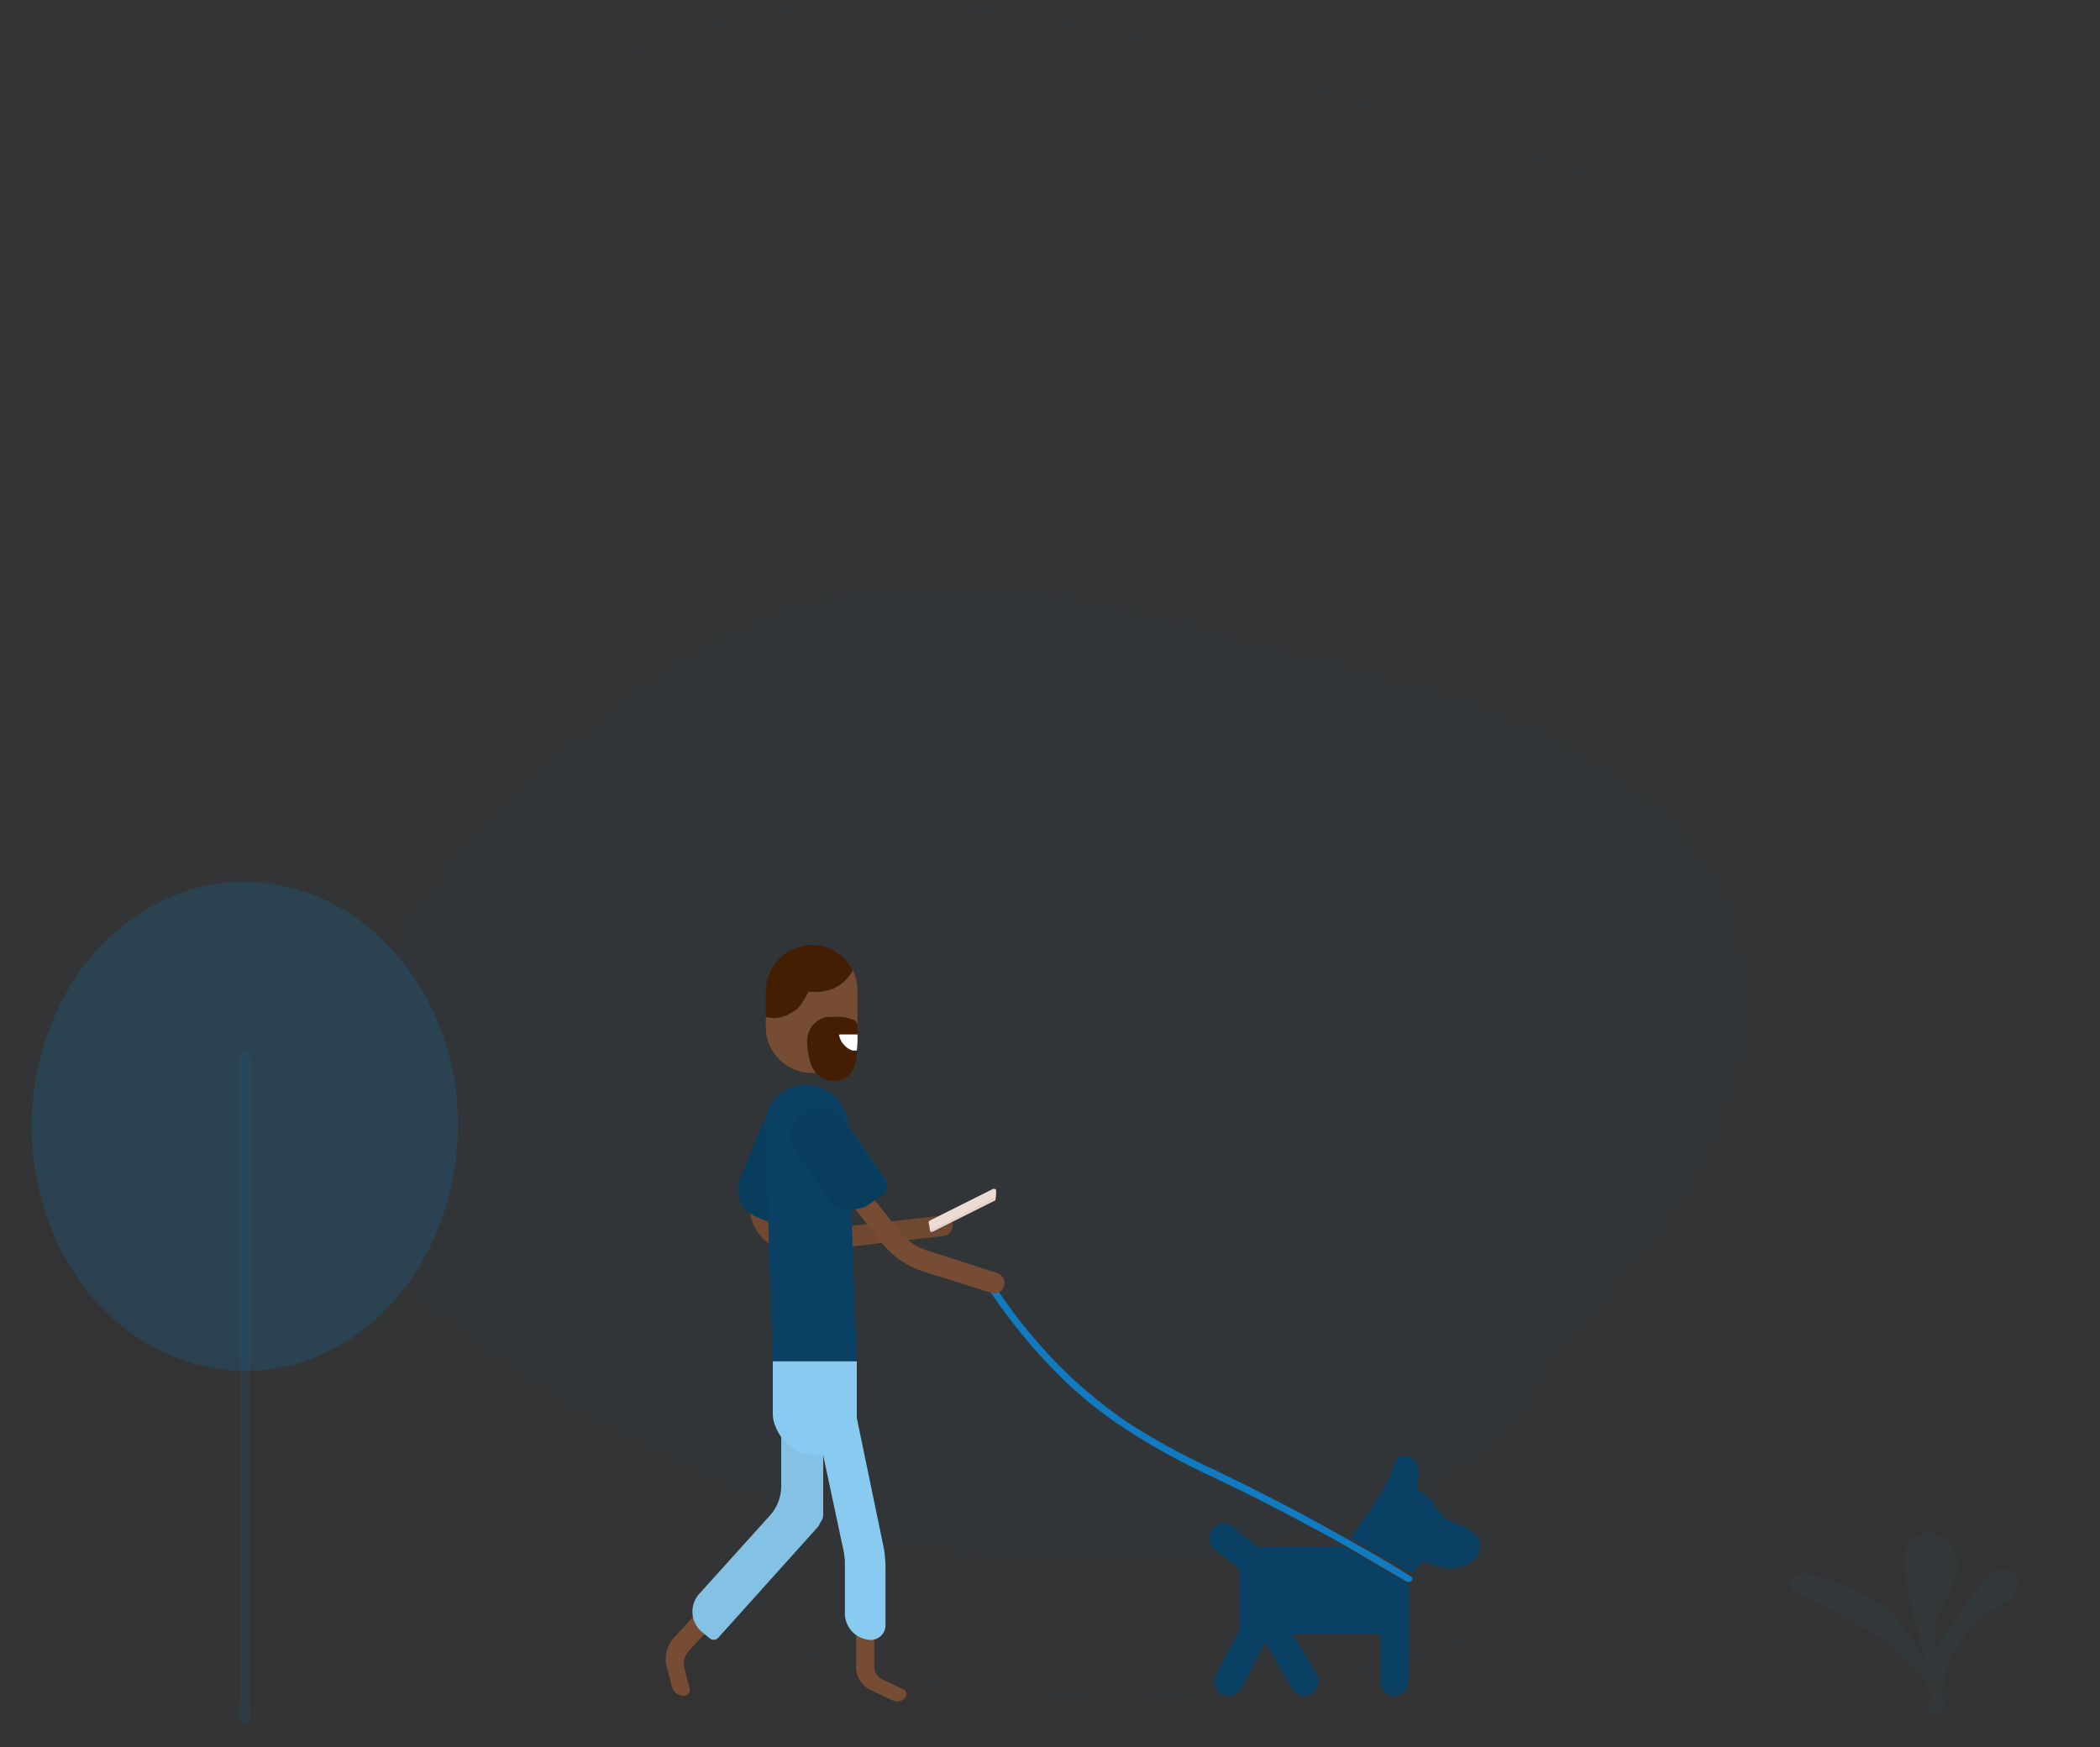 <svg xmlns="http://www.w3.org/2000/svg" viewBox="0 0 300 249.6"><rect x="0" y="0" width="300" height="249.6" fill="#333333" stroke="none"/><title>single_guy_icon</title><g id="Layer_2" data-name="Layer 2"><g id="Layer_6" data-name="Layer 6"><g id="groundlevel" opacity="0.02"><path d="M298.6,249.6H1.4c-.8,0-1.4-1.3-1.4-2.8s.6-2.9,1.4-2.9H298.6c.8,0,1.4,1.3,1.4,2.9S299.4,249.6,298.6,249.6Z" fill="#107bc0"/></g><path d="M290.8,142.2c10.4-23.4,12.8-51.1,0-73.4-8.8-15.2-23.9-26.6-40.3-34.7S216.3,21,198.7,15.5C167,5.6,133-5.7,100.9,3.2c-29,8.2-50,31.2-69.1,53.2C20.9,68.9,9.6,82.2,6.8,98.1c-2.1,11.9.9,24.2-1.6,36.1-1.9,8.9-6.8,17.9-4.2,26.7,1.7,5.6,6.3,10.1,10.8,14.2,32.8,30,71.8,55.7,116.6,64.8,26.4,5.3,54.8,3.9,80.2-4.9A113.5,113.5,0,0,0,244,215.4c5.4-4.4,7.4-7.4,9.2-13.7s4.8-10.5,9.4-16.1C273.7,172.2,283.9,157.9,290.8,142.2Z" fill="#107bc0" opacity="0.02"/><path d="M243.2,165.3c6.8-13.3,8.4-29.2-.1-41.9-5.8-8.8-15.8-15.3-26.6-19.9S193.8,96,182.2,92.9c-21-5.7-43.5-12.2-64.7-7-19.2,4.6-33.1,17.8-45.8,30.4C64.5,123.4,57,131,55.2,140.1c-1.4,6.8.6,13.9-1,20.7-1.3,5.1-4.5,10.2-2.8,15.2,1.1,3.3,4.1,5.8,7.1,8.2,21.7,17.1,47.5,31.8,77.2,37a115.7,115.7,0,0,0,53-2.8,81,81,0,0,0,23.5-11.2c3.5-2.5,4.9-4.2,6.1-7.8s3.2-6,6.2-9.2C231.8,182.5,238.6,174.3,243.2,165.3Z" fill="#107bc0" opacity="0.02"/><g id="dog"><path d="M179.6,221l-3.8-3.1a2.1,2.1,0,0,0-2.6,3.2l3.9,3.1v8.5h0l-3.4,6.6a2.1,2.1,0,0,0,.9,2.8l.9.2a2.1,2.1,0,0,0,1.8-1.1l3.4-6.6,3.9,6.7a2.1,2.1,0,0,0,1.7,1,1.7,1.7,0,0,0,1-.3,2,2,0,0,0,.8-2.7l-3.4-5.9h12.5v6.9a2,2,0,1,0,4,0v-14l-9.3-5.4Z" fill="#094063"/><path d="M206.4,216.9c-1.2-1.2-1.6-2.5-3-3.5l-.8-.5a.5.5,0,0,1-.2-.4,8.8,8.8,0,0,0,.2-1.7,2.8,2.8,0,0,0-1-2.6c-.4-.2-2-1-2.7,1.7a8.7,8.7,0,0,1-.7,1.7,49.4,49.4,0,0,1-3.6,5.7l-1.7,2.5,8.8,5s1.7-1.9,1.9-1.7l1,.4a6.3,6.3,0,0,0,3,.5c1.8-.1,3.7-1,3.9-3.2S206.8,217.3,206.4,216.9Z" fill="#094063"/></g><g id="head"><path d="M121.8,138.6a6.1,6.1,0,0,1-1.8,2.1,6.3,6.3,0,0,1-2.7,1h-1.9a4.6,4.6,0,0,1-.7,1.4,4.4,4.4,0,0,1-.9,1.1l-1.2.7a2.9,2.9,0,0,1-1.3.5,3.3,3.3,0,0,1-1.7-.1h-.2v1.5a6.6,6.6,0,0,0,6.6,6.5h0a6.5,6.5,0,0,0,6.5-6.5v-5.2A6,6,0,0,0,121.8,138.6Z" fill="#764c34"/><path d="M121.8,138.6a3.8,3.8,0,0,1-.9,1.3,5.7,5.7,0,0,1-2.3,1.5l-1.5.3h-1.7v.2l-.8,1.3a4.8,4.8,0,0,1-.9,1.1l-1.2.7-1.4.4a5,5,0,0,1-1.7-.1v-3.8a6.6,6.6,0,0,1,5.2-6.3,3.2,3.2,0,0,1,1.4-.2A6.6,6.6,0,0,1,121.8,138.6Z" fill="#441e02"/><path d="M120.6,149.3a2.7,2.7,0,0,1-.7-1.3h0c-.1-.1,0-.2.1-.2h2.5v-1.3a.8.8,0,0,0-.6-.8,6.6,6.6,0,0,0-3-.4h-.8a3.5,3.5,0,0,0-2.8,3.6h0a10.2,10.2,0,0,0,.6,3.3,3.4,3.4,0,0,0,3,2.2,2.8,2.8,0,0,0,3-1.7,6.3,6.3,0,0,0,.5-2.6h-.6A2.8,2.8,0,0,1,120.6,149.3Z" fill="#441e02"/><path d="M122.5,147.8H120c-.1,0-.2.1-.1.2h0a2.7,2.7,0,0,0,.7,1.3,2.8,2.8,0,0,0,1.2.8h.6a16.2,16.2,0,0,0,.1-2.3Z" fill="#fff"/></g><path d="M201.3,226H201l-9.4-5.5c-8.3-4.6-14-7.4-18.6-9.6a94.4,94.4,0,0,1-12.3-6.8,58.2,58.2,0,0,1-9.5-7.7,80.6,80.6,0,0,1-10.5-13,.5.5,0,0,1,.2-.7.7.7,0,0,1,.7.2,73.1,73.1,0,0,0,10.3,12.8,67.1,67.1,0,0,0,9.3,7.6,99.9,99.9,0,0,0,12.3,6.7c4.5,2.2,10.3,5,18.6,9.7,3.8,2.1,6.9,3.9,9.4,5.5a.4.4,0,0,1,.2.6A.5.5,0,0,1,201.3,226Z" fill="#107bc0"/><path d="M135.4,176.4l-.6.2-20.3,2.3a6.7,6.7,0,0,1-7.4-5.9l-.3-4.1a1.4,1.4,0,0,1,1.3-1.6,1.5,1.5,0,0,1,1.6,1.3l.4,4.1a3.8,3.8,0,0,0,1.3,2.5,4,4,0,0,0,2.8.8l20.2-2.3a1.6,1.6,0,0,1,1.7,1.3A1.7,1.7,0,0,1,135.4,176.4Z" fill="#764c34"/><g opacity="0.05"><path d="M135.4,176.4l-.6.2-20.3,2.3a6.7,6.7,0,0,1-7.4-5.9l-.3-4.1a1.4,1.4,0,0,1,1.3-1.6,1.5,1.5,0,0,1,1.6,1.3l.4,4.1a3.8,3.8,0,0,0,1.3,2.5,4,4,0,0,0,2.8.8l20.2-2.3a1.6,1.6,0,0,1,1.7,1.3A1.7,1.7,0,0,1,135.4,176.4Z"/></g><path d="M111,158.1h0a4.1,4.1,0,0,1,4.1,4.1v10.4a1.7,1.7,0,0,1-1.7,1.7h-2.2a4.2,4.2,0,0,1-4.2-4.2v-7.9a4.1,4.1,0,0,1,4.1-4.1Z" transform="translate(71.6 -29.7) rotate(22.4)" fill="#094063"/><path d="M111,158.1h0a4.1,4.1,0,0,1,4.1,4.1v10.3a1.8,1.8,0,0,1-1.8,1.8h-2.1a4.2,4.2,0,0,1-4.2-4.2v-7.9A4.1,4.1,0,0,1,111,158.1Z" transform="translate(71.6 -29.7) rotate(22.4)" opacity="0.05"/><g id="legs"><path d="M96.6,241.9a2.1,2.1,0,0,0,1,.4.9.9,0,0,0,.9-1.2l-.7-2.6a2.7,2.7,0,0,1,.5-2.5l14.4-15.7c.4-.4.2-1.2-.4-1.7a1.3,1.3,0,0,0-1.8-.2L96.1,234.2a4.6,4.6,0,0,0-.8,4.2L96,241A1.5,1.5,0,0,0,96.6,241.9Z" fill="#764c34"/><path d="M128.1,243.1l-.7-.2-2.9-1.4a3.6,3.6,0,0,1-2.2-3.1V219.1a1.2,1.2,0,0,1,1.3-1h0a1.2,1.2,0,0,1,1.3,1v19.3a2,2,0,0,0,1.1,1.5l2.9,1.4a.8.8,0,0,1,.3,1.4A1.6,1.6,0,0,1,128.1,243.1Z" fill="#764c34"/></g><path d="M116.9,203.9a.7.7,0,0,1,.7.6v12a1.8,1.8,0,0,1-.4,1,2.5,2.5,0,0,1-.4.7L102.6,234a.9.9,0,0,1-1.3,0l-1.1-.9a3.8,3.8,0,0,1-.2-5.5l10.1-11.2a6.3,6.3,0,0,0,1.5-3.9v-8a.6.6,0,0,1,.6-.6Z" fill="#89cbf0"/><path d="M116.9,203.9a.7.7,0,0,1,.7.6v12a1.8,1.8,0,0,1-.4,1,2.5,2.5,0,0,1-.4.7L102.6,234a.9.9,0,0,1-1.3,0l-1.1-.9a3.8,3.8,0,0,1-.2-5.5l10.1-11.2a6.3,6.3,0,0,0,1.5-3.9v-8a.6.6,0,0,1,.6-.6Z" opacity="0.05"/><path d="M122.4,194.5h-12L109.3,161a5.7,5.7,0,0,1,5.7-6h0a6.2,6.2,0,0,1,6.2,6Z" fill="#094063"/><path d="M122.4,194.5h-12v7.4a4.7,4.7,0,0,0,.3,1.7,7.2,7.2,0,0,0,1.2,2.1,6.5,6.5,0,0,0,1.8,1.5,6.2,6.2,0,0,0,2.3.7,5,5,0,0,0,2.4-.3,5.6,5.6,0,0,0,2-1.1,4.9,4.9,0,0,0,1.4-1.8,8.6,8.6,0,0,0,.6-2.3v-7.8Z" fill="#89cbf0"/><path d="M141.8,184.8c-.1,0-.2,0-.2-.1l-9.9-3.1a12.6,12.6,0,0,1-5.8-4.1l-5.8-7.4a1.4,1.4,0,0,1,.3-2,1.5,1.5,0,0,1,2.1.2l5.7,7.3a8.5,8.5,0,0,0,4.4,3.1l9.9,3.2a1.5,1.5,0,0,1-.7,2.9Z" fill="#764c34"/><path d="M119.4,157.6h0a4.1,4.1,0,0,1,4.1,4.1V172a1.7,1.7,0,0,1-1.7,1.7h-2.2a4.2,4.2,0,0,1-4.2-4.2v-7.9a4.1,4.1,0,0,1,4.1-4.1Z" transform="translate(-73 97.3) rotate(-34.7)" fill="#094063"/><path d="M125.9,171l-1.8,1.2a4.2,4.2,0,0,1-5.9-1.1l-4.4-6.4a4,4,0,0,1,1-5.7h0a4,4,0,0,1,5.6,1l5.9,8.6A1.6,1.6,0,0,1,125.9,171Z" opacity="0.05"/><path d="M126.5,224v8.1a2.1,2.1,0,0,1-2.1,2.2h0a3.8,3.8,0,0,1-3.7-3.8v-7.4c0-.4-.1-.7-.1-1.1L116,200.4a.9.9,0,0,1,.7-1.1l3.9-.8a.9.9,0,0,1,1.1.7l4.6,22.2A21.1,21.1,0,0,1,126.5,224Z" fill="#89cbf0"/><path d="M132.9,176l-.2-1.2c-.1-.1,0-.3.1-.4l9-4.5a.4.4,0,0,1,.5.1,7.1,7.1,0,0,1-.1,1.5l-9,4.5Z" fill="#eddcd3"/><g opacity="0.05"><path d="M133,176.1h-.1c-.1-.2-.1-.3.1-.4l8.9-4.5c.1-.1.2,0,.3.1s0,.3-.1.3l-8.9,4.6Z"/></g><g id="plants" opacity="0.05"><path d="M272.3,226.1a15.5,15.5,0,0,1-.4-3.1,4.6,4.6,0,0,1,1.1-2.9,3.6,3.6,0,0,1,3.7-.9,4.2,4.2,0,0,1,2.7,2.8c.6,1.8-.1,3.8-.9,5.5a21,21,0,0,0-2.1,5.2,22.4,22.4,0,0,0,.6,5.8,15.6,15.6,0,0,1,.1,5.7c-.9-.7-1-2.8-1.3-3.8s-.8-3.2-1.3-4.8S273,229.3,272.3,226.1Z" fill="#107bc0"/><path d="M269.8,230.1a22.2,22.2,0,0,1,6.8,14.7c-.8-5-4.9-8.9-9.2-11.5-2.4-1.5-5-2.7-7.5-4.1s-5.5-2.1-3.7-4S267.7,228.2,269.8,230.1Z" fill="#107bc0"/><path d="M275.9,244.9h.6a1.6,1.6,0,0,0,1.3-.9c.4-.8-.3-1.3-.4-1.9a7.1,7.1,0,0,1,.4-2.1,15.6,15.6,0,0,1,1.5-4.1,14.8,14.8,0,0,1,5.8-6.1,11,11,0,0,0,2.5-1.7,2.5,2.5,0,0,0,.5-2.8,2.3,2.3,0,0,0-2.9-.8,6.9,6.9,0,0,0-2.4,2.1,42.5,42.5,0,0,0-3.1,4.3c-1.3,1.8-3.5,4.4-3.4,6.8a21,21,0,0,0,.6,2.4l.3,2.6-.2-.2c-.7-.3-1.4.7-1.5,1.2A.9.9,0,0,0,275.9,244.9Z" fill="#107bc0"/></g><path d="M35,246.2c-1.2,0-.8-2.3-.8-3V154.7a19.3,19.3,0,0,1,0-3.4c.1-1.2,1.5-1.2,1.6,0V245C35.8,245.5,35.8,246.2,35,246.2Z" fill="#107bc0" opacity="0.1"/><path d="M65.4,160.9c0,13.5-7.1,27.4-19.9,32.8a26.3,26.3,0,0,1-18.9.8,30.4,30.4,0,0,1-15.1-11.3c-8.3-11.5-9.2-27.7-2.6-40.3a32.1,32.1,0,0,1,13.5-13.8A26.7,26.7,0,0,1,41,126.7c13.3,3,22.3,15.6,24.1,28.7A52.1,52.1,0,0,1,65.4,160.9Z" fill="#107bc0" opacity="0.2"/></g></g></svg>